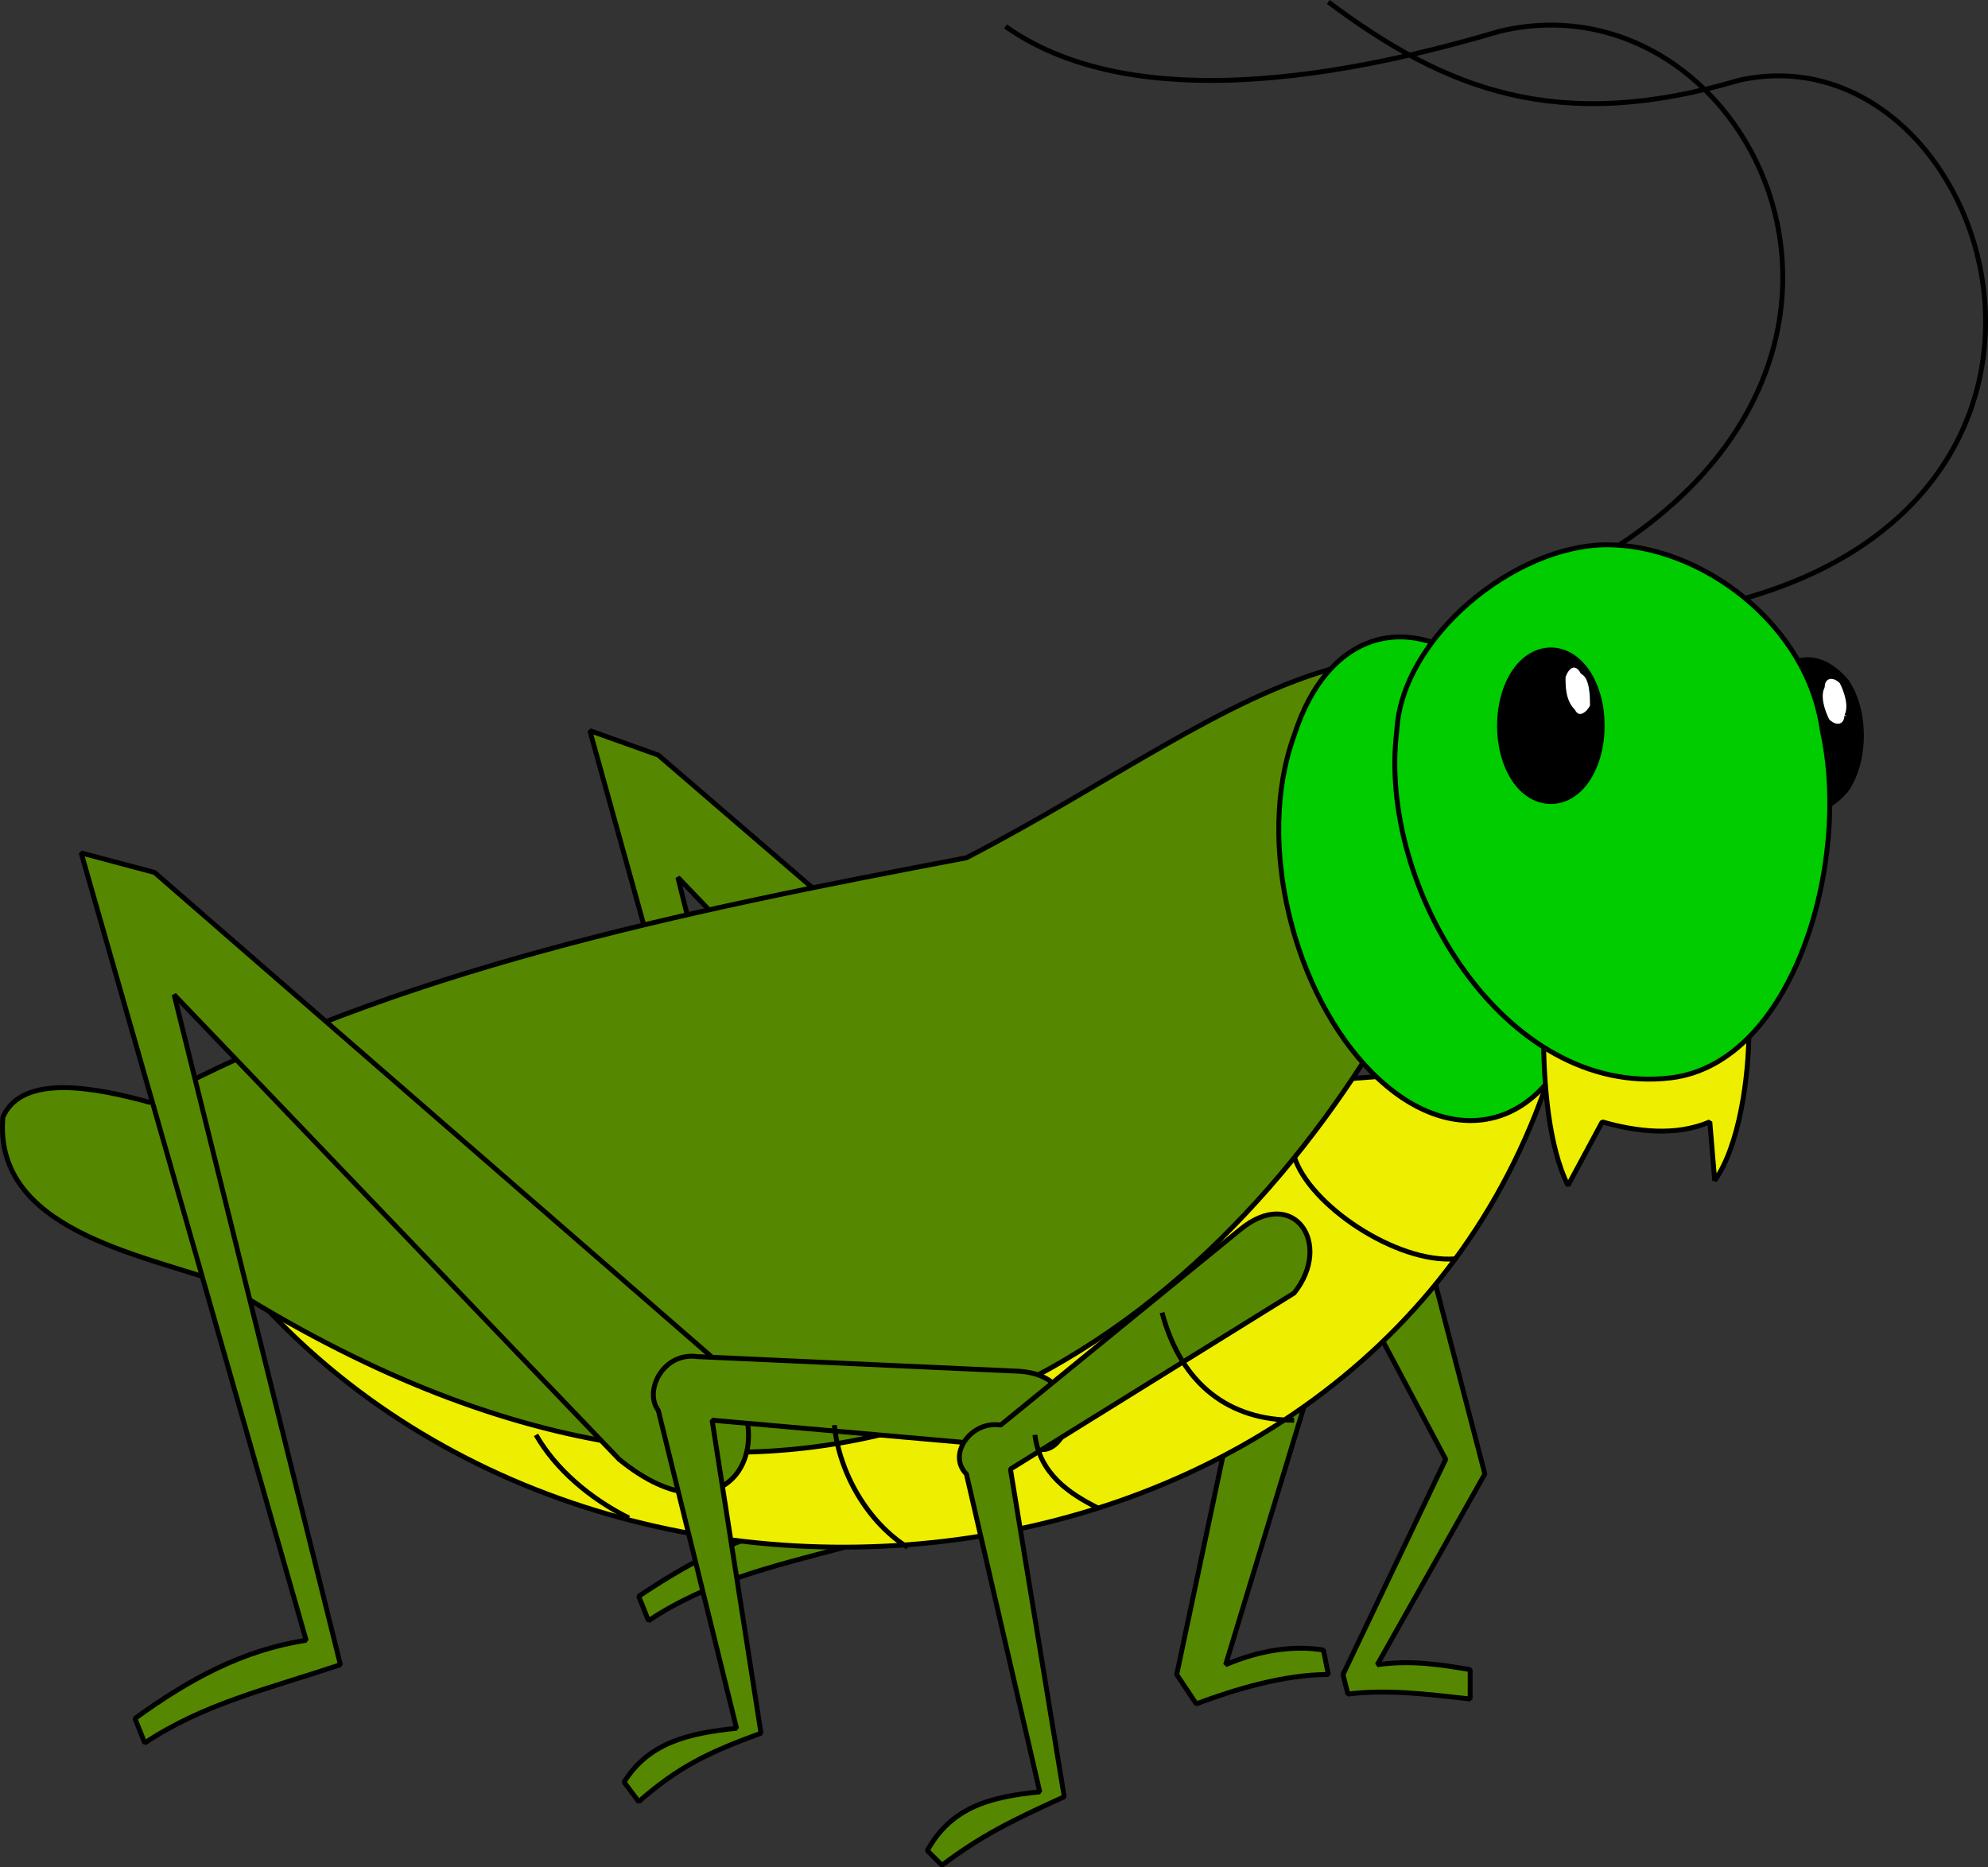 <svg xmlns="http://www.w3.org/2000/svg" width="406.473" height="381.8" version="1.2"><rect width="100%" height="100%" fill="#333333" stroke="none"/><g fill="none" fill-rule="evenodd" stroke="#000" stroke-linejoin="bevel" font-family="'Sans Serif'" font-size="12.5" font-weight="400"><path fill="#580" d="m290.595 251.4 13 50-22 39c7-1 13 0 19 1v6c-9-1-17-2-25-1l-1-4 21-44-17-32 12-15m-23 33-17 56c7-3 14-4 20-3l1 5c-9 0-19 3-27 6l-4-6 11-52 16-6m-18-31c15 17 2 38-20 21l-91-95 34 137c-15 4-28 7-40 15l-2-5c12-8 22-13 35-15l-45-162 14 5 115 99" vector-effect="non-scaling-stroke"/><path fill="#ee0" d="m317.595 217.4-171 13-100 28c72 91 236 73 271-41" vector-effect="non-scaling-stroke"/><path fill="#580" d="M273.595 136.4c-23 6-47 24-76 39-58 11-117 23-167 50-11-3-26-6-30 3-2 23 28 28 45 34 115 73 193 17 233-45" vector-effect="non-scaling-stroke"/><path fill="#580" d="M146.595 278.4c15 17 2 38-20 20l-91-95 34 137c-15 5-28 8-40 16l-2-5c11-8 22-14 35-16l-46-161 15 4 115 100" vector-effect="non-scaling-stroke"/><path fill="#580" d="m208.595 280.4-66-3c-7-1-11 7-8 11l16 65c-10 1-18 3-23 11l3 4c8-7 14-10 25-14l-10-64 68 6c6-1 8-15-5-16" vector-effect="non-scaling-stroke"/><path fill="#580" d="m253.595 251.4-49 40c-6-1-11 6-7 10l15 65c-10 1-18 3-23 12l3 3c8-6 14-9 25-14l-11-67 58-36c8-10 0-22-11-13" vector-effect="non-scaling-stroke"/><path d="M264.595 236.4c3 10 21 22 33 21m-60 11c4 15 14 22 27 22m-53 3c1 8 7 12 13 15m-54-17c1 10 7 20 15 25m-76-23c4 7 11 13 19 17" vector-effect="non-scaling-stroke"/><path fill="#0c0" d="M280.595 219.4c16 16 35 12 42-10s0-53-16-69c-17-17-35-12-42 10-8 22 0 53 16 69" vector-effect="non-scaling-stroke"/><path d="M205.595 5.4c24 17 64 12 101 1 50-12 89 64 23 106" vector-effect="non-scaling-stroke"/><path d="M271.595.4c24 18 47 27 84 16 50-11 82 83 1 106" vector-effect="non-scaling-stroke"/><path fill="#ee0" d="m315.595 211.4 42-1c0 10-2 24-7 31l-1-12c-7 3-15 2-22 0l-7 13c-4-8-5-21-5-31" vector-effect="non-scaling-stroke"/><path fill="#000" d="M377.595 161.4c-5 6-11 6-16 0-4-6-4-16 0-22 5-6 11-6 16 0 4 6 4 16 0 22" vector-effect="non-scaling-stroke"/><path fill="#0c0" d="M328.595 111.4c19 0 41 16 44 38 6 27-6 68-31 71-34 4-60-39-56-71 1-19 24-38 43-38" vector-effect="non-scaling-stroke"/><path fill="#fff" d="M377.595 146.4c0 2-2 3-4 1-1-2-2-5-1-7 0-2 2-3 4-1 1 2 2 5 1 7" vector-effect="non-scaling-stroke"/><path fill="#000" d="M324.595 159.4c-4 6-11 6-15 0s-4-16 0-22 11-6 15 0 4 16 0 22" vector-effect="non-scaling-stroke"/><path fill="#fff" d="M325.595 144.4c-1 2-3 3-4 1-2-2-2-5-2-7 1-3 3-3 4-1 2 1 2 5 2 7" vector-effect="non-scaling-stroke"/></g></svg>
